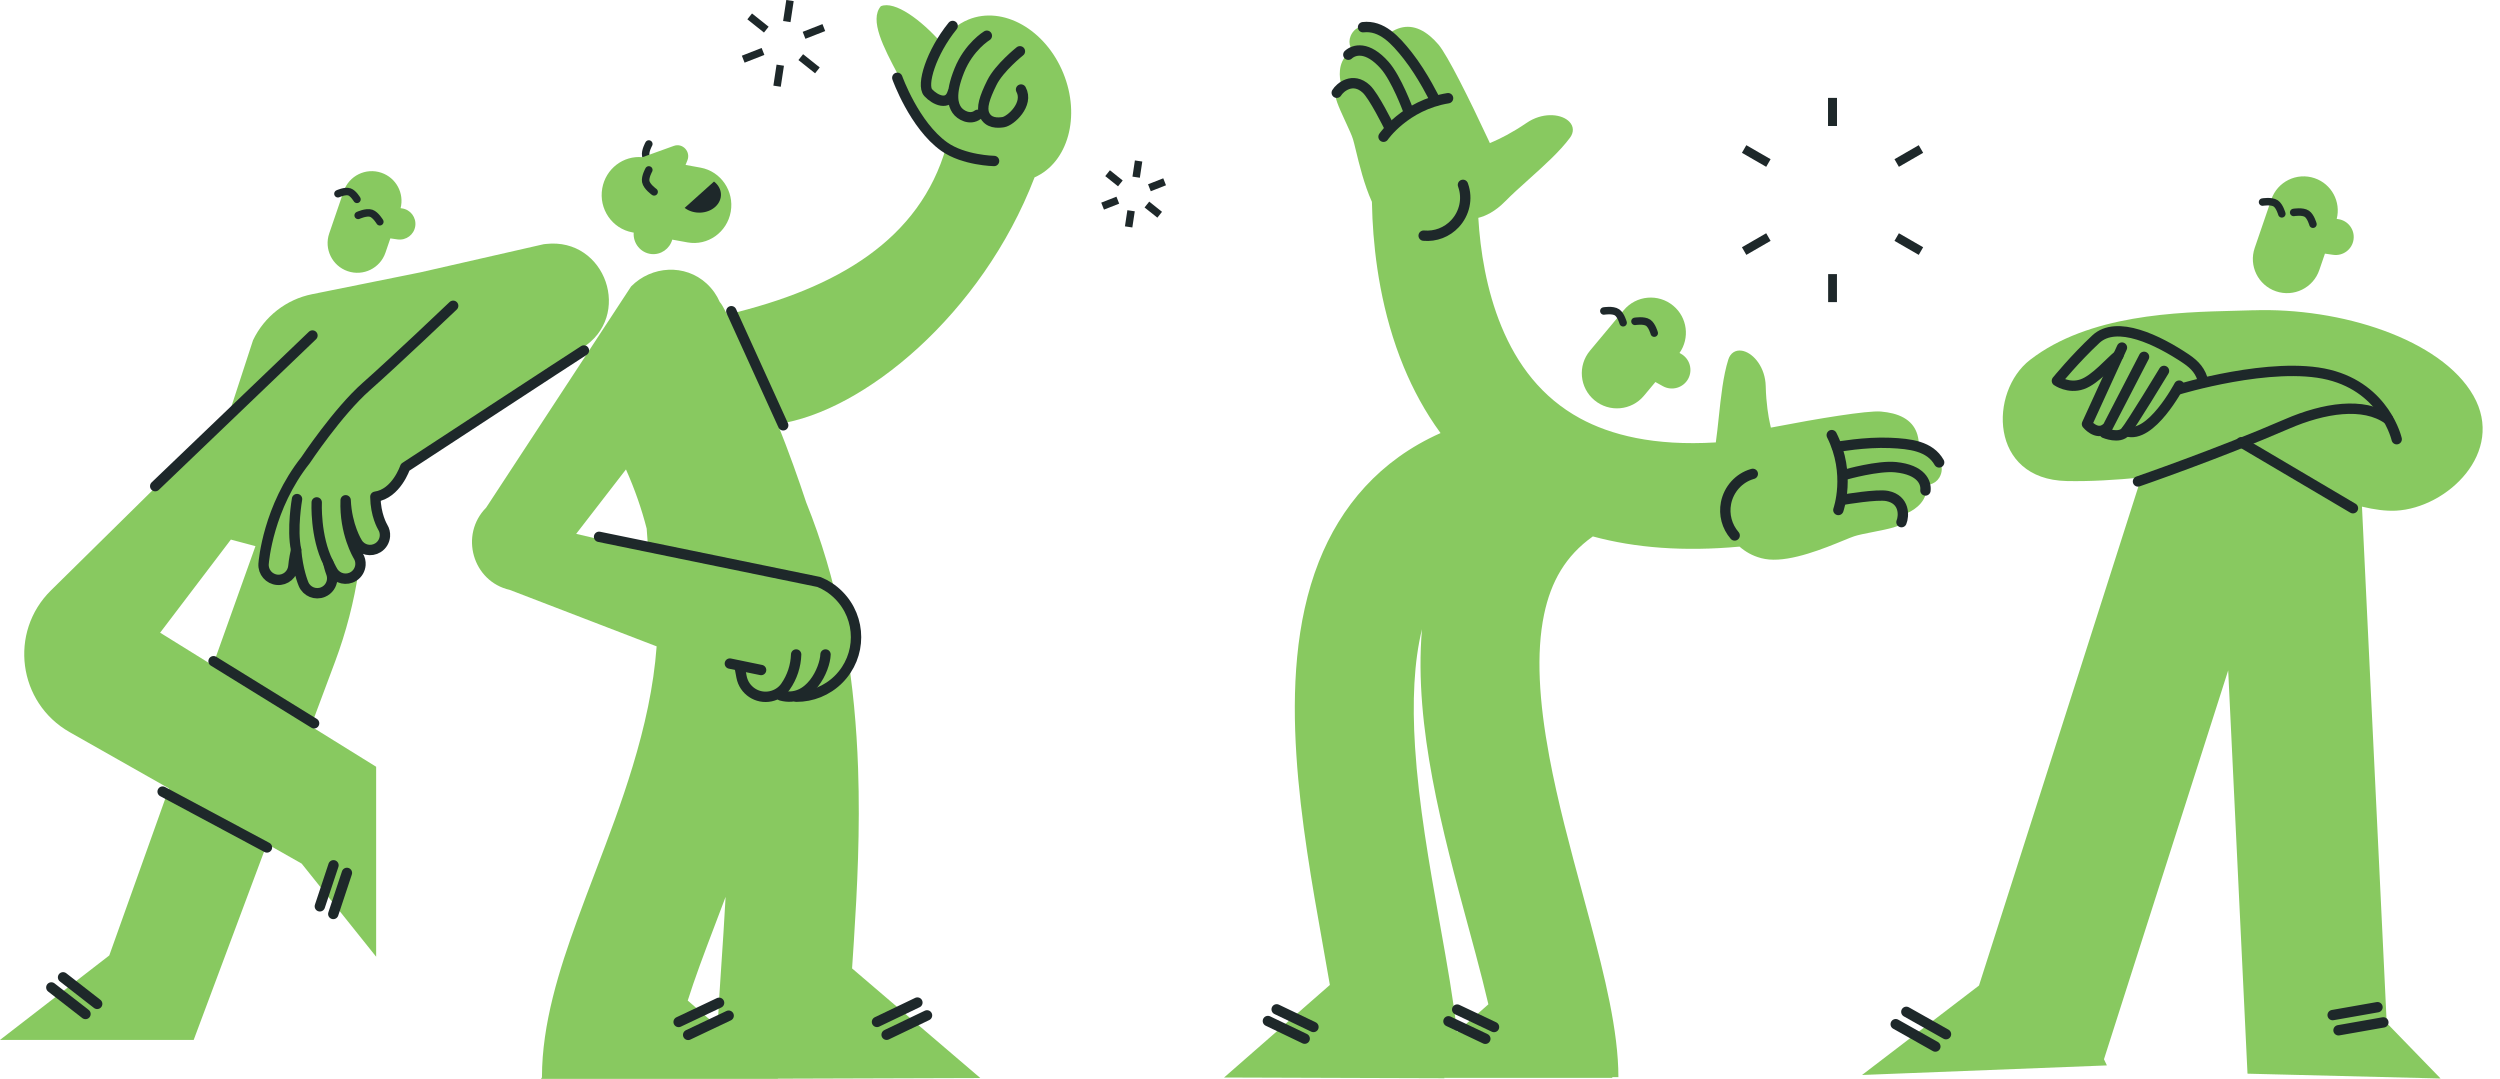 <svg width="482" height="208" viewBox="0 0 482 208" fill="none" xmlns="http://www.w3.org/2000/svg">
<path d="M438.802 56.16C435.361 54.986 433.525 51.239 434.708 47.798L437.909 38.453C439.083 35.012 442.829 33.176 446.27 34.359C449.54 35.475 451.36 38.914 450.518 42.206L450.819 42.249C452.713 42.522 454.036 44.284 453.763 46.186C453.499 48.08 451.737 49.403 449.835 49.13L448.247 48.902L447.163 52.066C445.989 55.507 442.242 57.343 438.802 56.16Z" fill="#88C960"/>
<path d="M430.938 59.914C419.752 60.191 402.735 60.611 391.379 69.395C383.489 75.499 383.481 92.404 398.434 92.743C402.911 92.844 407.961 92.539 412.84 92.06L381.551 190.012L359 207.256L406.208 205.411L405.646 204.222L429.593 129.253L433.318 206.99L433.368 206.988L433.36 207.007L470.544 207.934L460.158 197.233L455.388 97.679C457.729 98.245 459.971 98.557 461.926 98.458C471.834 97.953 483.091 87.202 476.871 76.285C470.652 65.368 451.208 59.239 434.377 59.826V59.818C433.31 59.855 432.159 59.884 430.938 59.914Z" fill="#88C960"/>
<path d="M375.185 199.391L367.543 195.082" stroke="#1E282A" stroke-width="2" stroke-miterlimit="10" stroke-linecap="round"/>
<path d="M373.134 201.773L365.492 197.464" stroke="#1E282A" stroke-width="2" stroke-miterlimit="10" stroke-linecap="round"/>
<path d="M449.735 195.71L458.378 194.188" stroke="#1E282A" stroke-width="2" stroke-miterlimit="10" stroke-linecap="round"/>
<path d="M450.868 198.638L459.511 197.117" stroke="#1E282A" stroke-width="2" stroke-miterlimit="10" stroke-linecap="round"/>
<path d="M424.8 73.679C424.345 71.628 423.237 70.362 421.451 69.163C416.058 65.549 408.086 61.662 404.083 65.392C400.08 69.122 396.573 73.422 396.573 73.422C396.573 73.422 398.806 75.002 401.444 74.084C403.983 73.207 406.861 69.734 408.433 68.518" stroke="#1E282A" stroke-width="2" stroke-linecap="round" stroke-linejoin="round"/>
<path d="M409.111 67.013L402.371 81.751C402.371 81.751 404.182 83.992 405.943 82.677" stroke="#1E282A" stroke-width="2" stroke-linecap="round" stroke-linejoin="round"/>
<path d="M413.37 68.799L405.77 83.488C405.77 83.488 408.598 84.662 409.798 83.231C410.997 81.792 417.216 71.512 417.216 71.512" stroke="#1E282A" stroke-width="2" stroke-linecap="round" stroke-linejoin="round"/>
<path d="M420.144 74.349C420.144 74.349 414.669 84.736 409.955 83.132" stroke="#1E282A" stroke-width="2" stroke-linecap="round" stroke-linejoin="round"/>
<path d="M439.937 41.23C439.937 41.23 439.519 39.737 438.773 39.226C437.945 38.66 436.219 38.96 436.219 38.96" stroke="#1E282A" stroke-width="1.443" stroke-linecap="round" stroke-linejoin="round"/>
<path d="M445.937 43.23C445.937 43.23 445.519 41.737 444.773 41.226C443.945 40.66 442.219 40.96 442.219 40.96" stroke="#1E282A" stroke-width="1.443" stroke-linecap="round" stroke-linejoin="round"/>
<path d="M462.083 84.679C462.083 84.679 459.9 74.936 448.983 72.248C438.066 69.56 419.929 75.101 419.929 75.101" stroke="#1E282A" stroke-width="2" stroke-linecap="round" stroke-linejoin="round"/>
<path d="M412.204 92.825C412.204 92.825 427.571 87.532 440.928 81.743C448.057 78.65 455.707 77.459 460.413 80.817" stroke="#1E282A" stroke-width="2" stroke-linecap="round" stroke-linejoin="round"/>
<path d="M453.647 97.986L432.103 85.266" stroke="#1E282A" stroke-width="2" stroke-linecap="round" stroke-linejoin="round"/>
<path fill-rule="evenodd" clip-rule="evenodd" d="M264.505 38.916C263.013 35.619 262.054 31.663 261.403 28.965C261.173 28.013 260.995 27.291 260.859 26.85C260.622 26.082 260.097 24.945 259.531 23.721L259.407 23.453C258.023 20.471 257.148 18.467 257.564 17.788C257.725 17.524 257.972 17.227 258.277 16.955L258.651 16.616L258.532 16.123C258.269 15.01 257.861 12.225 259.832 10.416C259.908 10.348 260.001 10.271 260.112 10.186L260.647 9.796L260.401 9.176C260.103 8.437 260.103 7.672 260.401 6.942C260.817 5.897 261.759 5.15 262.787 5.04C264.333 4.87 265.785 5.243 267.229 6.203L267.688 6.509L268.155 6.212C270.643 4.615 273.157 4.853 275.654 6.917C276.215 7.375 276.775 7.936 277.327 8.581C279.051 10.586 283.4 19.325 286.899 26.841L287.247 27.589L288.003 27.257C289.141 26.765 291.477 25.644 294.322 23.699C297.252 21.686 300.691 21.881 302.322 23.24C302.416 23.317 302.5 23.393 302.577 23.478C303.426 24.353 303.469 25.508 302.696 26.552C300.757 29.174 297.739 31.888 294.812 34.519L294.663 34.654C293.021 36.128 291.489 37.505 290.211 38.808C288.22 40.835 286.388 41.659 285.018 42C285.388 48.246 286.558 55.883 289.485 62.965C292.504 70.271 297.224 76.624 304.633 80.657C310.508 83.855 318.856 86.02 330.809 85.299C331.021 83.806 331.194 82.18 331.377 80.458C331.793 76.525 332.226 72.449 333.22 69.315C333.61 68.075 334.57 67.438 335.776 67.608C335.867 67.622 335.957 67.641 336.053 67.662C336.074 67.666 336.094 67.671 336.116 67.676C338.162 68.202 340.345 70.877 340.43 74.427C340.515 77.876 340.974 80.424 341.245 81.638L341.424 82.445L342.239 82.292C350.384 80.721 360.015 79.124 362.648 79.345C363.489 79.421 364.27 79.549 364.975 79.727C368.1 80.534 369.773 82.445 369.935 85.392L369.969 85.944L370.487 86.139C372.101 86.751 373.264 87.711 374.028 89.061C374.538 89.961 374.479 91.159 373.884 92.11C373.468 92.772 372.848 93.214 372.075 93.409L371.43 93.571V94.233C371.43 94.361 371.421 94.488 371.413 94.59C371.098 97.248 368.601 98.548 367.548 98.989L367.081 99.185L367.03 99.686C366.988 100.085 366.894 100.459 366.775 100.747C366.461 101.478 364.321 101.945 361.102 102.573L360.971 102.599C359.592 102.87 358.291 103.125 357.501 103.389C357.059 103.533 356.371 103.813 355.463 104.187C351.743 105.716 345.517 108.264 341.084 107.873C340.558 107.822 340.022 107.737 339.513 107.601L339.504 107.593C337.875 107.17 336.5 106.367 335.38 105.388C324.656 106.378 315.268 105.639 307.101 103.422C301.829 107.168 299.02 112.138 297.699 118.46C296.136 125.942 296.721 135.226 298.709 145.89C300.337 154.621 302.721 163.426 305.098 172.204C305.617 174.118 306.135 176.031 306.644 177.941C309.324 187.985 312.029 198.791 312.029 207.666H310.809L310.891 207.81L278.443 207.817L278.49 207.887L236 207.743L256.399 189.9C255.964 187.353 255.479 184.624 254.959 181.712C253.012 170.8 250.735 158.004 249.938 145.525C249.149 133.169 249.704 119.892 254.266 108.315C258.474 97.636 265.993 88.725 277.738 83.497C274.748 79.409 272.432 75.069 270.647 70.751C266.377 60.419 264.991 49.873 264.612 42.144C264.557 41.015 264.523 39.936 264.505 38.916ZM280.906 198.964C280.216 192.692 278.971 185.73 277.756 178.929L277.534 177.683C275.551 166.575 273.523 155.04 272.822 144.064C272.26 135.252 272.618 127.573 274.158 121.31C273.326 130.905 274.438 140.823 276.167 150.093C277.98 159.82 280.66 169.706 283.045 178.503L283.05 178.518L283.05 178.521L283.052 178.526L283.053 178.53C283.547 180.355 284.029 182.133 284.488 183.852C285.441 187.424 286.274 190.68 286.96 193.632L280.906 198.964Z" fill="#88C960"/>
<path d="M306.543 67.616C304.148 70.487 304.53 74.767 307.409 77.162C310.28 79.557 314.56 79.175 316.955 76.296L319.161 73.653L320.599 74.453C322.323 75.412 324.505 74.792 325.465 73.068C326.425 71.344 325.805 69.162 324.081 68.202L323.808 68.05C325.82 65.197 325.338 61.22 322.603 58.945C319.732 56.55 315.452 56.932 313.057 59.811L306.543 67.616Z" fill="#88C960"/>
<path d="M288.045 198.009L280.945 194.646" stroke="#1E282A" stroke-width="2" stroke-miterlimit="10" stroke-linecap="round"/>
<path d="M286.372 200.277L279.263 196.906" stroke="#1E282A" stroke-width="2" stroke-miterlimit="10" stroke-linecap="round"/>
<path d="M253.232 198.001L246.141 194.604" stroke="#1E282A" stroke-width="2" stroke-miterlimit="10" stroke-linecap="round"/>
<path d="M251.542 200.252L244.45 196.854" stroke="#1E282A" stroke-width="2" stroke-miterlimit="10" stroke-linecap="round"/>
<path d="M276.75 19.435C276.75 19.435 274.38 14.484 271.382 10.688C268.978 7.656 266.397 4.836 262.795 5.244" stroke="#1E282A" stroke-width="2" stroke-linecap="round" stroke-linejoin="round"/>
<path d="M259.959 10.551C261.072 9.532 263.636 8.819 266.966 12.581C269.225 15.129 271.433 21.125 271.433 21.125" stroke="#1E282A" stroke-width="2" stroke-linecap="round" stroke-linejoin="round"/>
<path d="M282.058 35.64C282.058 35.64 282.092 35.725 282.1 35.767C282.992 38.306 282.363 41.143 280.529 43.114C278.983 44.787 276.75 45.636 274.482 45.432" stroke="#1E282A" stroke-width="2" stroke-linecap="round" stroke-linejoin="round"/>
<path d="M267.738 24.285C267.738 24.285 264.893 18.51 263.424 17.151C260.817 14.739 258.328 16.862 257.725 17.881" stroke="#1E282A" stroke-width="2" stroke-linecap="round" stroke-linejoin="round"/>
<path d="M266.745 26.366C266.745 26.366 270.906 20.285 279.187 18.934" stroke="#1E282A" stroke-width="2" stroke-linecap="round" stroke-linejoin="round"/>
<path d="M312.938 62.23C312.938 62.23 312.52 60.737 311.773 60.226C310.945 59.66 309.219 59.96 309.219 59.96" stroke="#1E282A" stroke-width="1.443" stroke-linecap="round" stroke-linejoin="round"/>
<path d="M318.938 64.23C318.938 64.23 318.52 62.737 317.773 62.226C316.945 61.66 315.219 61.96 315.219 61.96" stroke="#1E282A" stroke-width="1.443" stroke-linecap="round" stroke-linejoin="round"/>
<path d="M354.189 86.165C354.189 86.165 359.59 85.18 364.423 85.392C368.287 85.562 372.083 85.995 373.867 89.154" stroke="#1E282A" stroke-width="2" stroke-linecap="round" stroke-linejoin="round"/>
<path d="M371.225 94.564C371.404 93.061 370.47 90.573 365.476 90.072C362.087 89.732 355.938 91.464 355.938 91.464" stroke="#1E282A" stroke-width="2" stroke-linecap="round" stroke-linejoin="round"/>
<path d="M337.941 91.363C337.941 91.363 337.856 91.388 337.814 91.397C335.232 92.161 333.304 94.335 332.778 96.977C332.336 99.21 332.948 101.52 334.442 103.236" stroke="#1E282A" stroke-width="2" stroke-linecap="round" stroke-linejoin="round"/>
<path d="M355.539 96.314C355.539 96.314 361.883 95.236 363.854 95.626C367.336 96.323 367.072 99.584 366.605 100.671" stroke="#1E282A" stroke-width="2" stroke-linecap="round" stroke-linejoin="round"/>
<path d="M354.435 98.327C354.435 98.327 356.923 91.388 353.161 83.889" stroke="#1E282A" stroke-width="2" stroke-linecap="round" stroke-linejoin="round"/>
<path d="M125.093 27.76C125.093 27.76 124.333 29.11 124.5 30C124.685 30.985 126.117 31.994 126.117 31.994" stroke="#1E282A" stroke-width="1.443" stroke-linecap="round" stroke-linejoin="round"/>
<path fill-rule="evenodd" clip-rule="evenodd" d="M186.725 3.766C184.52 4.664 182.758 6.255 181.512 8.288C177.598 3.84 172.535 0.091 169.829 1.195C167.562 3.841 170.38 9.177 173.061 14.252L173.062 14.253C174.091 16.202 175.1 18.113 175.793 19.817C177.48 23.97 180.033 27.15 182.407 28.41C177.329 46.072 161.605 55.583 140.2 60.644C139.904 60.09 139.604 59.536 139.301 58.984C139.154 58.718 138.973 58.461 138.766 58.216C138.198 56.909 137.355 55.695 136.236 54.665C132.088 50.85 125.641 51.213 121.676 55.227L93.735 97.866C88.543 103.123 91.121 112.113 98.284 113.732L126.6 124.62C126.02 132.471 124.286 140.141 121.99 147.707C119.827 154.836 117.341 161.363 114.812 168.005C113.624 171.123 112.427 174.267 111.249 177.511C107.823 186.942 104.49 197.417 104.49 207.645H104.527L104.312 208H150L149.966 207.97L189 207.841L164.28 186.711C164.394 185.017 164.51 183.271 164.625 181.468C165.272 171.363 165.851 159.987 165.437 148.121C165.162 140.237 164.448 132.039 162.997 123.727C163.035 122.188 162.738 120.693 162.161 119.329C160.621 111.853 158.448 104.313 155.43 96.853C153.96 92.397 152.131 87.245 149.937 81.751C166.466 79.402 189.318 60.613 199.463 34.197C205.909 31.341 208.397 22.443 205.012 14.13C201.575 5.693 193.388 1.052 186.725 3.766ZM120.686 90.506L111.087 102.924L124.988 106.184L124.678 101.913C123.718 98.166 122.405 94.366 120.686 90.506ZM139.124 185.319C138.837 189.59 138.552 193.83 138.353 197.9L132.596 192.909C133.265 190.803 134.043 188.544 134.927 186.111C135.846 183.581 136.891 180.835 137.994 177.934L137.996 177.928C138.615 176.303 139.252 174.628 139.896 172.915C139.772 175.251 139.632 177.566 139.485 179.858C139.369 181.677 139.246 183.501 139.124 185.319Z" fill="#88C960"/>
<path d="M132.177 31.796L135.076 32.323C138.983 33.037 141.587 36.84 140.886 40.817C140.185 44.795 136.45 47.447 132.543 46.733L129.613 46.2C129.113 47.976 127.415 49.185 125.552 48.977C123.514 48.748 122.024 46.914 122.177 44.848L121.924 44.802C118.017 44.088 115.413 40.286 116.114 36.308C116.78 32.533 120.178 29.952 123.862 30.309L129.917 28.127C131.606 27.515 133.208 29.227 132.529 30.917L132.177 31.796Z" fill="#88C960"/>
<path d="M132 40.081C133.69 41.377 136.331 41.292 137.893 39.89C139.455 38.487 139.352 36.296 137.662 35" fill="#1E282A"/>
<path d="M125.093 32.76C125.093 32.76 124.333 34.111 124.5 35C124.685 35.985 126.117 36.994 126.117 36.994" stroke="#1E282A" stroke-width="1.443" stroke-linecap="round" stroke-linejoin="round"/>
<path d="M169.083 197.027L176.874 193.294" stroke="#1E282A" stroke-width="2" stroke-miterlimit="10" stroke-linecap="round"/>
<path d="M170.94 199.499L178.731 195.767" stroke="#1E282A" stroke-width="2" stroke-miterlimit="10" stroke-linecap="round"/>
<path d="M130.839 197.036L138.639 193.341" stroke="#1E282A" stroke-width="2" stroke-miterlimit="10" stroke-linecap="round"/>
<path d="M132.677 199.527L140.486 195.823" stroke="#1E282A" stroke-width="2" stroke-miterlimit="10" stroke-linecap="round"/>
<path d="M183.67 17.852C182.891 20.492 180.295 19.324 178.953 17.86C177.611 16.395 179.537 10.098 183.67 5.006" stroke="#1E282A" stroke-width="2" stroke-linecap="round" stroke-linejoin="round"/>
<path d="M190.263 6.889C190.263 6.889 186.808 8.966 184.947 13.604C183.086 18.242 183.793 20.197 184.464 21.199C185.135 22.202 187.039 23.233 188.489 22.137" stroke="#1E282A" stroke-width="2" stroke-linecap="round" stroke-linejoin="round"/>
<path d="M196.64 9.889C196.64 9.889 192.68 13.027 191.237 15.934C189.794 18.841 189.196 20.774 189.802 22.108C190.559 23.782 192.333 23.724 193.437 23.551C194.858 23.327 198.4 20.103 196.856 17.261" stroke="#1E282A" stroke-width="2" stroke-linecap="round" stroke-linejoin="round"/>
<path d="M173 15C173 15 176.255 24.149 182.047 28.268C185.791 30.93 191.655 31.038 191.655 31.038" stroke="#1E282A" stroke-width="2" stroke-linecap="round" stroke-linejoin="round"/>
<path d="M141 60L151 82" stroke="#1E282A" stroke-width="2" stroke-linecap="round" stroke-linejoin="round"/>
<path d="M164.794 123.488C164.794 126.763 163.005 130.701 159.788 132.613C156.564 134.531 151.918 134.409 148.752 134.409C142.433 134.409 141.899 130.045 141.899 123.481C141.899 116.917 147.021 111.594 153.347 111.594C159.672 111.594 164.794 116.917 164.794 123.481V123.488Z" fill="#88C960"/>
<path d="M159.16 126.186C159.067 128.991 156.138 135.584 150.584 134.091" stroke="#1E282A" stroke-width="2" stroke-linecap="round" stroke-linejoin="round"/>
<path d="M153.498 126.186C153.426 128.364 152.741 130.528 151.435 132.389C150.764 133.348 149.733 133.997 148.593 134.243C145.997 134.798 143.458 133.11 142.967 130.499L142.578 128.422" stroke="#1E282A" stroke-width="2" stroke-linecap="round" stroke-linejoin="round"/>
<path d="M140.717 127.938L146.739 129.179" stroke="#1E282A" stroke-width="2" stroke-linecap="round" stroke-linejoin="round"/>
<path d="M115.5 103.5L157.891 112.207C159.276 112.769 160.567 113.606 161.685 114.731C166.164 119.211 166.164 126.481 161.685 130.961C159.442 133.204 156.506 134.322 153.57 134.322" stroke="#1E282A" stroke-width="2" stroke-linecap="round" stroke-linejoin="round"/>
<path d="M63.473 45.007C62.444 48.001 64.042 51.262 67.036 52.284C70.031 53.313 73.292 51.715 74.314 48.721L75.259 45.96L76.639 46.158C78.294 46.396 79.827 45.244 80.065 43.596C80.302 41.94 79.151 40.407 77.502 40.177L77.234 40.138C77.966 37.273 76.382 34.281 73.536 33.309C70.542 32.28 67.281 33.878 66.259 36.873L63.473 45.007Z" fill="#88C960"/>
<path fill-rule="evenodd" clip-rule="evenodd" d="M43.475 81.862L48.782 65.6C50.977 61.008 55.196 57.718 60.184 56.718L81.052 52.509L104.815 47.086L105.231 47.039C116.8 45.714 122.109 61.036 112.174 67.137L112.167 67.141L111.864 67.328L112.579 67.573C111.535 68.206 78.114 90.088 78.114 90.088C78.114 90.088 76.423 95.192 72.37 95.768C72.406 99.292 73.7 101.487 73.793 101.645L73.796 101.649C74.127 102.181 74.256 102.786 74.213 103.369C74.148 104.254 73.68 105.097 72.874 105.601C71.869 106.227 70.629 106.169 69.713 105.537C69.631 106.372 69.537 107.207 69.431 108.039C69.498 108.326 69.519 108.618 69.498 108.904C69.468 109.319 69.347 109.725 69.145 110.092C68.246 116.02 66.733 121.864 64.618 127.526L59.946 140.027L72.521 147.832V184.456L58.161 166.504L51.467 162.71L37.344 200.494H0L21.069 184.212L32.571 152.004L13.432 141.159C3.455 135.501 1.655 121.875 9.825 113.828L42.36 81.767L43.475 81.862ZM44.513 104.031L49.251 105.295L41.038 128.292L30.873 121.983L44.513 104.031Z" fill="#88C960"/>
<path d="M42.36 81.767L42.354 81.767L42.368 81.76L42.36 81.767Z" fill="#88C960"/>
<path d="M18.737 193.547L12.158 188.429" stroke="#1E282A" stroke-width="2" stroke-miterlimit="10" stroke-linecap="round"/>
<path d="M16.484 195.498L9.897 190.38" stroke="#1E282A" stroke-width="2" stroke-miterlimit="10" stroke-linecap="round"/>
<path d="M31.355 152.619L51.467 163.388" stroke="#1E282A" stroke-width="2" stroke-linecap="round" stroke-linejoin="round"/>
<path d="M41.173 127.483L60.558 139.453" stroke="#1E282A" stroke-width="2" stroke-linecap="round" stroke-linejoin="round"/>
<path d="M64.294 166.828L61.667 174.739" stroke="#1E282A" stroke-width="2" stroke-miterlimit="10" stroke-linecap="round"/>
<path d="M66.885 168.296L64.258 176.214" stroke="#1E282A" stroke-width="2" stroke-miterlimit="10" stroke-linecap="round"/>
<path d="M68.824 38.437C68.824 38.437 68.13 37.265 67.38 37.001C66.549 36.709 65.153 37.356 65.153 37.356" stroke="#1E282A" stroke-width="1.443" stroke-linecap="round" stroke-linejoin="round"/>
<path d="M73.232 42.759C73.232 42.759 72.442 41.425 71.588 41.125C70.642 40.793 69.053 41.529 69.053 41.529" stroke="#1E282A" stroke-width="1.443" stroke-linecap="round" stroke-linejoin="round"/>
<path d="M29.923 93.731L60.242 64.686" stroke="#1E282A" stroke-width="2" stroke-linecap="round" stroke-linejoin="round"/>
<path d="M87.371 58.956C87.371 58.956 76.142 69.653 70.621 74.526C65.1 79.399 58.91 88.721 58.91 88.721C51.697 97.812 50.848 108.271 50.819 108.71C50.704 110.294 51.892 111.669 53.475 111.791C55.059 111.913 56.441 110.726 56.563 109.142C56.563 109.106 56.671 107.897 57.089 106.011C57.398 109.905 58.449 112.446 58.528 112.626C59.147 114.087 60.824 114.764 62.286 114.152C63.322 113.72 63.97 112.748 64.042 111.705C64.071 111.273 64.006 110.826 63.833 110.395C63.826 110.373 63.553 109.682 63.286 108.501C63.776 109.545 64.157 110.171 64.208 110.251C65.064 111.582 66.828 111.971 68.166 111.129C68.966 110.625 69.433 109.783 69.498 108.904C69.541 108.314 69.405 107.702 69.066 107.163C69.037 107.112 66.396 102.772 66.641 96.452C66.856 101.404 68.822 104.55 68.93 104.722C69.779 106.054 71.535 106.436 72.874 105.601C73.68 105.097 74.148 104.254 74.213 103.369C74.256 102.786 74.127 102.181 73.796 101.649C73.724 101.526 72.406 99.324 72.37 95.768C76.423 95.192 78.114 90.088 78.114 90.088C78.114 90.088 111.535 68.206 112.579 67.573" stroke="#1E282A" stroke-width="2" stroke-linecap="round" stroke-linejoin="round"/>
<path d="M57.269 96.222C57.269 96.222 56.239 102.023 57.089 106.011L57.269 96.222Z" fill="#88C960"/>
<path d="M57.269 96.222C57.269 96.222 56.239 102.023 57.089 106.011" stroke="#1E282A" stroke-width="2" stroke-linecap="round" stroke-linejoin="round"/>
<path d="M61.062 96.862C61.062 96.862 60.731 103.463 63.286 108.502L61.062 96.862Z" fill="#88C960"/>
<path d="M61.062 96.862C61.062 96.862 60.731 103.463 63.286 108.502" stroke="#1E282A" stroke-width="2" stroke-linecap="round" stroke-linejoin="round"/>
<path d="M353.314 18.883V24.285" stroke="#1E282A" stroke-width="1.699"/>
<path d="M353.314 18.883V24.285" stroke="#1E282A" stroke-width="1.699"/>
<path d="M336.269 28.727L340.948 31.428" stroke="#1E282A" stroke-width="1.699"/>
<path d="M336.269 48.405L340.948 45.704" stroke="#1E282A" stroke-width="1.699"/>
<path d="M353.314 58.248V52.847" stroke="#1E282A" stroke-width="1.699"/>
<path d="M370.359 48.405L365.68 45.704" stroke="#1E282A" stroke-width="1.699"/>
<path d="M370.359 28.727L365.68 31.428" stroke="#1E282A" stroke-width="1.699"/>
<path d="M143.292 11.411L147.107 9.918" stroke="#1E282A" stroke-width="1.443" stroke-miterlimit="10"/>
<path d="M155.02 6.809L158.836 5.316" stroke="#1E282A" stroke-width="1.443" stroke-miterlimit="10"/>
<path d="M149.819 16.619L150.432 12.565" stroke="#1E282A" stroke-width="1.443" stroke-miterlimit="10"/>
<path d="M151.695 4.162L152.308 0.108" stroke="#1E282A" stroke-width="1.443" stroke-miterlimit="10"/>
<path d="M144.539 3.159L147.742 5.713" stroke="#1E282A" stroke-width="1.443" stroke-miterlimit="10"/>
<path d="M154.385 11.014L157.595 13.568" stroke="#1E282A" stroke-width="1.443" stroke-miterlimit="10"/>
<path d="M212.581 39.744L215.516 38.59" stroke="#1E282A" stroke-width="1.443" stroke-miterlimit="10"/>
<path d="M221.604 36.202L224.54 35.048" stroke="#1E282A" stroke-width="1.443" stroke-miterlimit="10"/>
<path d="M217.601 43.748L218.07 40.632" stroke="#1E282A" stroke-width="1.443" stroke-miterlimit="10"/>
<path d="M219.051 34.161L219.52 31.038" stroke="#1E282A" stroke-width="1.443" stroke-miterlimit="10"/>
<path d="M213.54 33.39L216.007 35.359" stroke="#1E282A" stroke-width="1.443" stroke-miterlimit="10"/>
<path d="M221.121 39.434L223.588 41.403" stroke="#1E282A" stroke-width="1.443" stroke-miterlimit="10"/>
</svg>